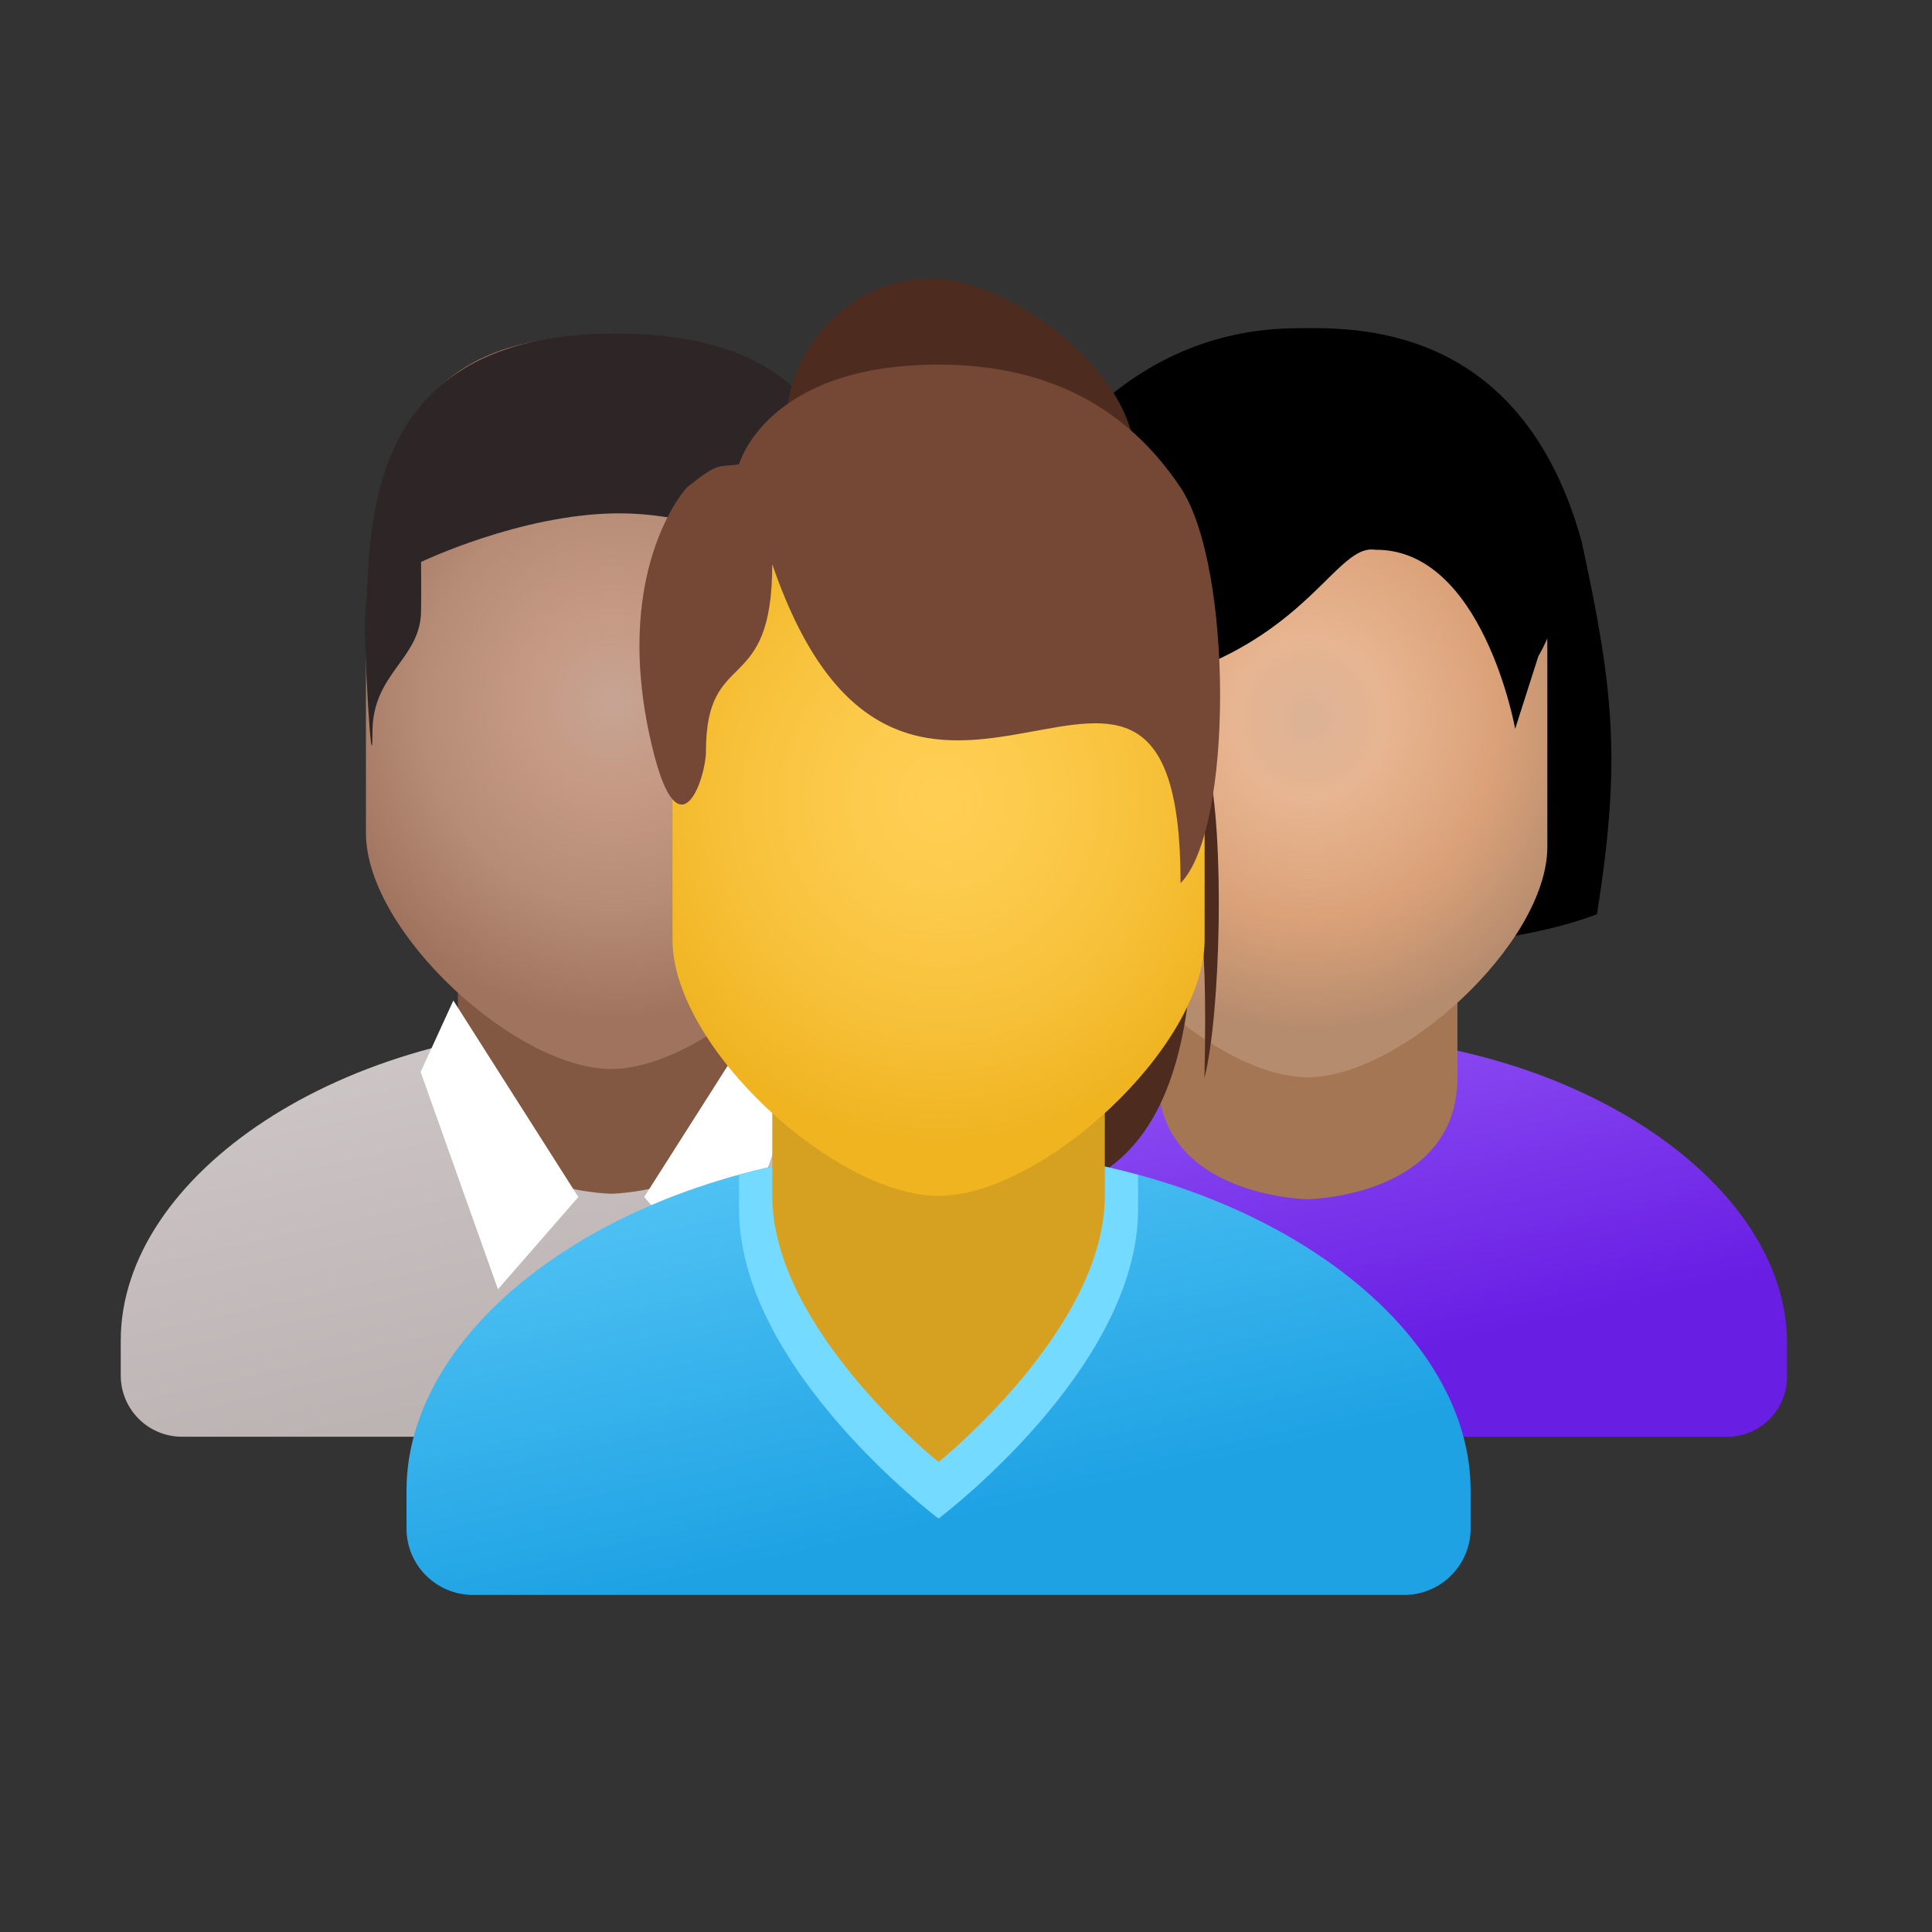 <svg width="32" height="32" viewBox="0 0 32 32" fill="none" xmlns="http://www.w3.org/2000/svg">
<rect x="0" y="0" width="32" height="32" fill="#333333" stroke="none"/>
<path d="M10.122 16.98C5.636 16.98 2 19.478 2 22.202V22.782C2 23.343 2.454 23.797 3.015 23.797H17.229C17.79 23.797 18.244 23.343 18.244 22.782V22.202C18.244 19.478 14.608 16.98 10.122 16.98Z" fill="url(#paint0_linear_729_187)"/>
<path d="M12.66 17.706C12.66 19.736 10.122 19.772 10.122 19.772C10.122 19.772 7.584 19.736 7.584 17.706C7.584 16.367 7.584 13.119 7.584 13.119H12.66C12.66 13.119 12.66 16.367 12.66 17.706Z" fill="#835842"/>
<path d="M10.122 5.559C12.126 5.559 14.183 5.911 14.183 10.494C14.183 10.861 14.183 13.406 14.183 13.798C14.183 15.435 11.696 17.706 10.122 17.706C8.548 17.706 6.061 15.435 6.061 13.798C6.061 13.406 6.061 10.862 6.061 10.495C6.061 6.031 8.118 5.559 10.122 5.559Z" fill="url(#paint1_radial_729_187)"/>
<path d="M14.179 10.113C14.179 10.737 14.259 12.93 14.219 12.125C14.179 11.32 13.158 10.99 13.158 10.112C13.158 9.235 13.203 9.421 13.158 9.308C13.123 9.22 11.678 8.482 10.194 8.503C8.607 8.524 6.974 9.308 6.974 9.308C6.974 9.308 6.979 9.834 6.974 10.112C6.974 10.917 6.169 11.141 6.169 12.125C6.169 13.109 6.01 10.6 6.053 10.113C6.169 8.803 5.939 5.524 10.194 5.524C14.179 5.524 14.179 8.236 14.179 10.113Z" fill="#2E2626"/>
<path d="M9.579 19.826L8.248 21.354L6.967 17.756L7.509 16.572L9.579 19.826Z" fill="white"/>
<path d="M10.67 19.826L12.001 21.354L13.282 17.756L12.74 16.572L10.67 19.826Z" fill="white"/>
<path d="M26.194 8.957C25.175 5.302 22.372 5.428 21.448 5.437C18.675 5.462 17.045 7.685 16.651 9.16C16.334 11.72 16.374 12.659 16.651 15.142C18.953 15.944 24.249 15.997 26.451 15.142C26.854 12.599 26.731 11.424 26.194 8.957Z" fill="black"/>
<path d="M21.659 17.134C17.274 17.134 13.72 19.576 13.72 22.238V22.805C13.72 23.354 14.164 23.798 14.713 23.798H28.606C29.154 23.798 29.598 23.354 29.598 22.805V22.238C29.598 19.576 26.044 17.134 21.659 17.134Z" fill="url(#paint2_linear_729_187)"/>
<path d="M24.14 17.843C24.14 19.828 21.659 19.863 21.659 19.863C21.659 19.863 19.178 19.828 19.178 17.843C19.178 16.535 19.178 13.36 19.178 13.36H24.14C24.14 13.36 24.14 16.535 24.14 17.843Z" fill="#A47654"/>
<path d="M21.659 5.97C23.618 5.97 25.629 6.314 25.629 10.794C25.629 11.153 25.629 13.64 25.629 14.023C25.629 15.623 23.198 17.843 21.659 17.843C20.12 17.843 17.69 15.623 17.69 14.024C17.69 13.641 17.69 11.153 17.69 10.794C17.69 6.431 19.7 5.97 21.659 5.97Z" fill="url(#paint3_radial_729_187)"/>
<path d="M25.867 9.474C25.872 10.24 25.481 10.866 25.481 10.866L25.096 12.071C25.096 12.071 24.561 9.089 22.779 9.106C22.038 8.988 21.551 11.057 18.07 11.502L18.07 12.82C18.07 12.82 17.26 11.881 17.131 10.874C17.131 10.874 17.13 10.872 17.13 10.867C17.101 10.631 17.072 10.39 17.043 10.15C16.977 9.134 17.513 7.637 18.918 6.502C20.847 5.399 22.733 5.762 24.322 6.496C25.195 6.9 25.867 9.474 25.867 9.474Z" fill="black"/>
<path d="M20.008 12.668C20.288 13.826 20.219 16.8 19.949 17.856C20.018 14.882 19.77 14.947 19.77 14.947C19.748 16.37 19.693 18.974 17.753 19.664C16.037 20.275 15.526 17.517 14.528 14.663C13.53 11.809 14.112 9.001 15.829 8.39C17.546 7.779 19.559 10.815 20.008 12.668Z" fill="#4D2C1F"/>
<path d="M18.791 7.55C18.809 11.014 16.763 9.548 15.434 9.56C14.106 9.572 13.024 8.475 13.016 7.109C13.009 5.743 14.08 4.625 15.409 4.613C16.737 4.601 18.784 6.184 18.791 7.55Z" fill="#4D2C1F"/>
<path d="M15.545 19.021C10.678 19.021 6.733 21.731 6.733 24.686V25.316C6.733 25.924 7.226 26.417 7.834 26.417H23.256C23.865 26.417 24.358 25.924 24.358 25.316V24.686C24.358 21.731 20.413 19.021 15.545 19.021Z" fill="url(#paint4_linear_729_187)"/>
<path d="M15.545 25.152C15.545 25.152 18.85 22.672 18.85 20.029C18.85 19.862 18.85 19.667 18.85 19.46C17.829 19.181 16.715 19.022 15.545 19.022C14.376 19.022 13.262 19.181 12.241 19.46C12.241 19.667 12.241 19.862 12.241 20.029C12.241 22.672 15.545 25.152 15.545 25.152Z" fill="#75DAFF"/>
<path d="M18.299 19.809C18.299 22.012 15.545 24.215 15.545 24.215C15.545 24.215 12.791 22.012 12.791 19.809C12.791 18.356 12.791 14.832 12.791 14.832H18.299C18.299 14.832 18.299 18.356 18.299 19.809Z" fill="#D6A121"/>
<path d="M15.545 6.629C17.72 6.629 19.952 7.011 19.952 11.984C19.952 12.382 19.952 15.143 19.952 15.568C19.952 17.344 17.253 19.808 15.545 19.808C13.837 19.808 11.139 17.344 11.139 15.569C11.139 15.143 11.139 12.382 11.139 11.984C11.139 7.141 13.371 6.629 15.545 6.629Z" fill="url(#paint5_radial_729_187)"/>
<path d="M15.545 6.039C12.688 6.039 12.241 7.691 12.241 7.691C11.873 7.745 11.914 7.644 11.374 8.076C11.374 8.076 10.079 9.477 10.82 12.443C11.257 14.19 11.693 12.88 11.693 12.443C11.693 10.696 12.791 11.57 12.791 9.344C15.02 15.85 19.554 8.513 19.554 14.627C20.427 13.753 20.427 9.386 19.554 8.076C18.681 6.766 17.377 6.039 15.545 6.039Z" fill="#754836"/>
<defs>
<linearGradient id="paint0_linear_729_187" x1="7.94" y1="12.557" x2="10.199" y2="22.724" gradientUnits="userSpaceOnUse">
<stop stop-color="#D9D3D3"/>
<stop offset="1" stop-color="#BCB3B3"/>
</linearGradient>
<radialGradient id="paint1_radial_729_187" cx="0" cy="0" r="1" gradientUnits="userSpaceOnUse" gradientTransform="translate(10.145 11.633) rotate(180) scale(4.972 5.261)">
<stop offset="0.034" stop-color="#C6A392"/>
<stop offset="0.261" stop-color="#C69A84"/>
<stop offset="0.639" stop-color="#B78C77"/>
<stop offset="1" stop-color="#9F735D"/>
</radialGradient>
<linearGradient id="paint2_linear_729_187" x1="19.526" y1="12.81" x2="21.735" y2="22.749" gradientUnits="userSpaceOnUse">
<stop stop-color="#A975FF"/>
<stop offset="1" stop-color="#691EE4"/>
</linearGradient>
<radialGradient id="paint3_radial_729_187" cx="0" cy="0" r="1" gradientUnits="userSpaceOnUse" gradientTransform="translate(21.682 11.907) rotate(180) scale(4.86 5.143)">
<stop offset="0.034" stop-color="#DDB395"/>
<stop offset="0.261" stop-color="#E7B591"/>
<stop offset="0.639" stop-color="#DBA279"/>
<stop offset="1" stop-color="#B68C6E"/>
</radialGradient>
<linearGradient id="paint4_linear_729_187" x1="13.178" y1="14.222" x2="15.629" y2="25.254" gradientUnits="userSpaceOnUse">
<stop stop-color="#75DAFF"/>
<stop offset="1" stop-color="#1EA2E4"/>
</linearGradient>
<radialGradient id="paint5_radial_729_187" cx="0" cy="0" r="1" gradientUnits="userSpaceOnUse" gradientTransform="translate(15.57 13.219) rotate(180) scale(5.395 5.708)">
<stop stop-color="#FFCF54"/>
<stop offset="0.261" stop-color="#FDCB4D"/>
<stop offset="0.639" stop-color="#F7C13A"/>
<stop offset="1" stop-color="#F0B421"/>
</radialGradient>
</defs>
</svg>
